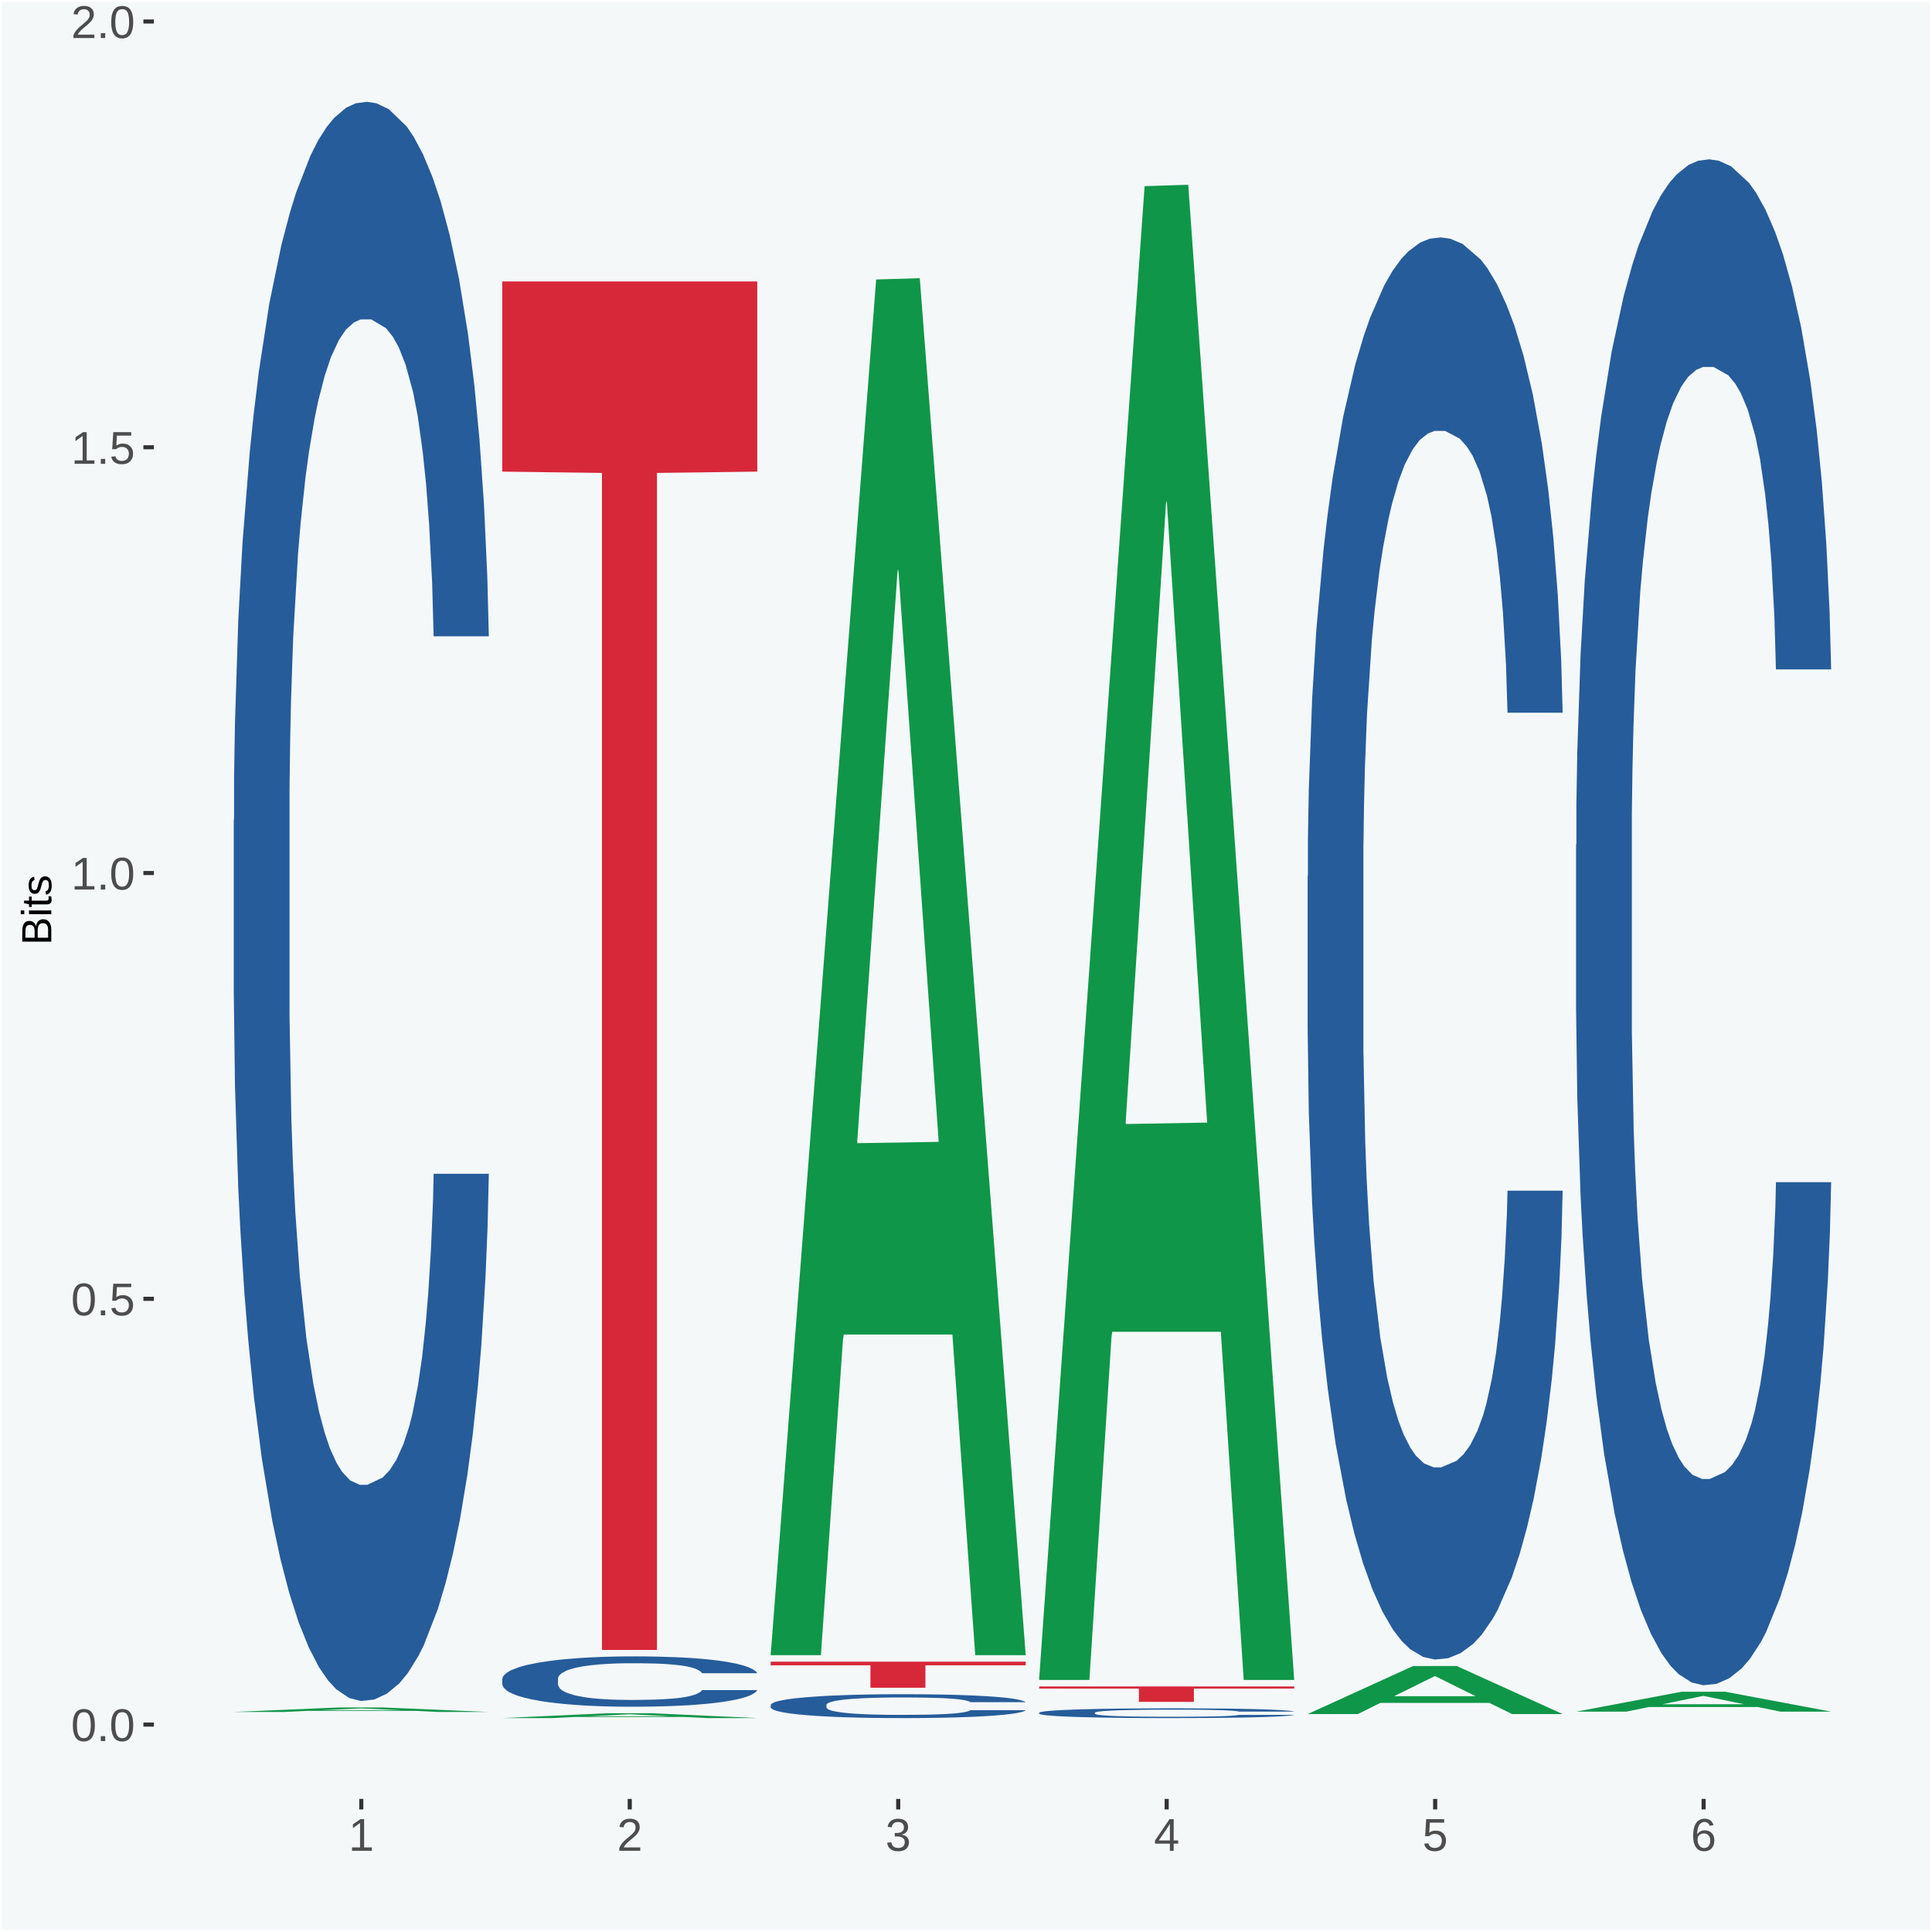<?xml version="1.0" encoding="UTF-8"?>
<svg xmlns="http://www.w3.org/2000/svg" xmlns:xlink="http://www.w3.org/1999/xlink" width="504pt" height="504pt" viewBox="0 0 504 504" version="1.1">
<defs>
<g>
<symbol overflow="visible" id="glyph0-0">
<path style="stroke:none;" d="M 0.406 0 L 0.406 -8 L 3.594 -8 L 3.594 0 Z M 0.797 -0.406 L 3.188 -0.406 L 3.188 -7.594 L 0.797 -7.594 Z M 0.797 -0.406 "/>
</symbol>
<symbol overflow="visible" id="glyph0-1">
<path style="stroke:none;" d="M 6.203 -4.125 C 6.203 -3.332 6.125 -2.664 5.969 -2.125 C 5.82 -1.582 5.617 -1.145 5.359 -0.812 C 5.098 -0.477 4.789 -0.238 4.438 -0.094 C 4.094 0.051 3.723 0.125 3.328 0.125 C 2.922 0.125 2.539 0.051 2.188 -0.094 C 1.844 -0.238 1.539 -0.477 1.281 -0.812 C 1.031 -1.145 0.832 -1.582 0.688 -2.125 C 0.539 -2.664 0.469 -3.332 0.469 -4.125 C 0.469 -4.957 0.539 -5.645 0.688 -6.188 C 0.832 -6.738 1.035 -7.176 1.297 -7.5 C 1.555 -7.82 1.859 -8.047 2.203 -8.172 C 2.555 -8.305 2.941 -8.375 3.359 -8.375 C 3.754 -8.375 4.125 -8.305 4.469 -8.172 C 4.812 -8.047 5.113 -7.82 5.375 -7.5 C 5.633 -7.176 5.836 -6.738 5.984 -6.188 C 6.129 -5.645 6.203 -4.957 6.203 -4.125 Z M 5.141 -4.125 C 5.141 -4.781 5.098 -5.328 5.016 -5.766 C 4.941 -6.203 4.828 -6.551 4.672 -6.812 C 4.516 -7.07 4.328 -7.254 4.109 -7.359 C 3.891 -7.473 3.641 -7.531 3.359 -7.531 C 3.055 -7.531 2.789 -7.473 2.562 -7.359 C 2.344 -7.254 2.156 -7.07 2 -6.812 C 1.844 -6.551 1.723 -6.203 1.641 -5.766 C 1.566 -5.328 1.531 -4.781 1.531 -4.125 C 1.531 -3.5 1.57 -2.969 1.656 -2.531 C 1.738 -2.094 1.852 -1.742 2 -1.484 C 2.156 -1.223 2.344 -1.035 2.562 -0.922 C 2.789 -0.805 3.047 -0.75 3.328 -0.75 C 3.609 -0.75 3.859 -0.805 4.078 -0.922 C 4.305 -1.035 4.492 -1.223 4.641 -1.484 C 4.797 -1.742 4.914 -2.094 5 -2.531 C 5.094 -2.969 5.141 -3.5 5.141 -4.125 Z M 5.141 -4.125 "/>
</symbol>
<symbol overflow="visible" id="glyph0-2">
<path style="stroke:none;" d="M 1.094 0 L 1.094 -1.281 L 2.234 -1.281 L 2.234 0 Z M 1.094 0 "/>
</symbol>
<symbol overflow="visible" id="glyph0-3">
<path style="stroke:none;" d="M 6.172 -2.688 C 6.172 -2.27 6.109 -1.891 5.984 -1.547 C 5.859 -1.203 5.672 -0.906 5.422 -0.656 C 5.18 -0.414 4.879 -0.223 4.516 -0.078 C 4.148 0.055 3.723 0.125 3.234 0.125 C 2.805 0.125 2.43 0.07 2.109 -0.031 C 1.785 -0.133 1.508 -0.273 1.281 -0.453 C 1.062 -0.629 0.883 -0.836 0.75 -1.078 C 0.625 -1.316 0.535 -1.57 0.484 -1.844 L 1.547 -1.969 C 1.586 -1.812 1.645 -1.66 1.719 -1.516 C 1.801 -1.367 1.91 -1.238 2.047 -1.125 C 2.18 -1.008 2.348 -0.914 2.547 -0.844 C 2.742 -0.781 2.984 -0.75 3.266 -0.75 C 3.535 -0.75 3.781 -0.789 4 -0.875 C 4.227 -0.957 4.422 -1.078 4.578 -1.234 C 4.734 -1.398 4.852 -1.602 4.938 -1.844 C 5.031 -2.082 5.078 -2.359 5.078 -2.672 C 5.078 -2.922 5.035 -3.148 4.953 -3.359 C 4.867 -3.578 4.75 -3.766 4.594 -3.922 C 4.445 -4.078 4.258 -4.195 4.031 -4.281 C 3.812 -4.363 3.562 -4.406 3.281 -4.406 C 3.113 -4.406 2.953 -4.391 2.797 -4.359 C 2.648 -4.328 2.516 -4.285 2.391 -4.234 C 2.266 -4.18 2.148 -4.117 2.047 -4.047 C 1.941 -3.973 1.844 -3.895 1.75 -3.812 L 0.719 -3.812 L 1 -8.25 L 5.688 -8.25 L 5.688 -7.359 L 1.953 -7.359 L 1.797 -4.734 C 1.984 -4.879 2.219 -5.004 2.5 -5.109 C 2.781 -5.211 3.113 -5.266 3.5 -5.266 C 3.914 -5.266 4.285 -5.203 4.609 -5.078 C 4.941 -4.953 5.223 -4.773 5.453 -4.547 C 5.68 -4.316 5.859 -4.047 5.984 -3.734 C 6.109 -3.422 6.172 -3.07 6.172 -2.688 Z M 6.172 -2.688 "/>
</symbol>
<symbol overflow="visible" id="glyph0-4">
<path style="stroke:none;" d="M 0.922 0 L 0.922 -0.891 L 3.016 -0.891 L 3.016 -7.25 L 1.156 -5.922 L 1.156 -6.922 L 3.109 -8.25 L 4.078 -8.25 L 4.078 -0.891 L 6.094 -0.891 L 6.094 0 Z M 0.922 0 "/>
</symbol>
<symbol overflow="visible" id="glyph0-5">
<path style="stroke:none;" d="M 0.609 0 L 0.609 -0.75 C 0.805 -1.207 1.047 -1.609 1.328 -1.953 C 1.617 -2.305 1.922 -2.625 2.234 -2.906 C 2.555 -3.188 2.867 -3.445 3.172 -3.688 C 3.484 -3.938 3.766 -4.18 4.016 -4.422 C 4.266 -4.66 4.469 -4.91 4.625 -5.172 C 4.781 -5.441 4.859 -5.742 4.859 -6.078 C 4.859 -6.316 4.82 -6.523 4.75 -6.703 C 4.676 -6.879 4.57 -7.023 4.438 -7.141 C 4.312 -7.266 4.156 -7.359 3.969 -7.422 C 3.781 -7.484 3.578 -7.516 3.359 -7.516 C 3.141 -7.516 2.938 -7.484 2.75 -7.422 C 2.57 -7.367 2.41 -7.281 2.266 -7.156 C 2.117 -7.039 2 -6.895 1.906 -6.719 C 1.812 -6.551 1.754 -6.352 1.734 -6.125 L 0.656 -6.219 C 0.688 -6.508 0.766 -6.785 0.891 -7.047 C 1.023 -7.316 1.203 -7.551 1.422 -7.75 C 1.648 -7.945 1.922 -8.098 2.234 -8.203 C 2.555 -8.316 2.93 -8.375 3.359 -8.375 C 3.766 -8.375 4.125 -8.328 4.438 -8.234 C 4.758 -8.141 5.031 -7.992 5.25 -7.797 C 5.477 -7.609 5.648 -7.375 5.766 -7.094 C 5.879 -6.812 5.938 -6.488 5.938 -6.125 C 5.938 -5.844 5.883 -5.578 5.781 -5.328 C 5.688 -5.078 5.555 -4.836 5.391 -4.609 C 5.223 -4.379 5.031 -4.16 4.812 -3.953 C 4.594 -3.742 4.363 -3.535 4.125 -3.328 C 3.895 -3.129 3.656 -2.93 3.406 -2.734 C 3.164 -2.535 2.938 -2.336 2.719 -2.141 C 2.508 -1.941 2.32 -1.738 2.156 -1.531 C 1.988 -1.332 1.859 -1.117 1.766 -0.891 L 6.078 -0.891 L 6.078 0 Z M 0.609 0 "/>
</symbol>
<symbol overflow="visible" id="glyph0-6">
<path style="stroke:none;" d="M 6.141 -2.281 C 6.141 -1.906 6.078 -1.566 5.953 -1.266 C 5.836 -0.973 5.66 -0.723 5.422 -0.516 C 5.18 -0.305 4.883 -0.145 4.531 -0.031 C 4.188 0.07 3.789 0.125 3.344 0.125 C 2.832 0.125 2.398 0.062 2.047 -0.062 C 1.703 -0.195 1.414 -0.367 1.188 -0.578 C 0.957 -0.785 0.785 -1.02 0.672 -1.281 C 0.566 -1.551 0.492 -1.832 0.453 -2.125 L 1.547 -2.219 C 1.578 -2 1.633 -1.801 1.719 -1.625 C 1.801 -1.445 1.914 -1.289 2.062 -1.156 C 2.207 -1.031 2.383 -0.93 2.594 -0.859 C 2.801 -0.785 3.051 -0.75 3.344 -0.75 C 3.875 -0.75 4.289 -0.879 4.594 -1.141 C 4.895 -1.41 5.047 -1.801 5.047 -2.312 C 5.047 -2.613 4.977 -2.859 4.844 -3.047 C 4.707 -3.234 4.539 -3.379 4.344 -3.484 C 4.145 -3.586 3.926 -3.656 3.688 -3.688 C 3.445 -3.727 3.227 -3.75 3.031 -3.75 L 2.438 -3.75 L 2.438 -4.656 L 3.016 -4.656 C 3.211 -4.656 3.414 -4.676 3.625 -4.719 C 3.844 -4.758 4.039 -4.832 4.219 -4.938 C 4.395 -5.051 4.539 -5.195 4.656 -5.375 C 4.77 -5.562 4.828 -5.797 4.828 -6.078 C 4.828 -6.523 4.695 -6.875 4.438 -7.125 C 4.188 -7.383 3.801 -7.516 3.281 -7.516 C 2.82 -7.516 2.445 -7.395 2.156 -7.156 C 1.875 -6.914 1.707 -6.578 1.656 -6.141 L 0.594 -6.234 C 0.633 -6.598 0.734 -6.91 0.891 -7.172 C 1.047 -7.441 1.242 -7.664 1.484 -7.844 C 1.734 -8.02 2.008 -8.148 2.312 -8.234 C 2.625 -8.328 2.953 -8.375 3.297 -8.375 C 3.754 -8.375 4.148 -8.316 4.484 -8.203 C 4.816 -8.086 5.086 -7.93 5.297 -7.734 C 5.516 -7.535 5.672 -7.301 5.766 -7.031 C 5.867 -6.77 5.922 -6.488 5.922 -6.188 C 5.922 -5.945 5.883 -5.723 5.812 -5.516 C 5.75 -5.305 5.645 -5.113 5.5 -4.938 C 5.363 -4.77 5.188 -4.625 4.969 -4.5 C 4.75 -4.383 4.488 -4.297 4.188 -4.234 L 4.188 -4.219 C 4.52 -4.176 4.805 -4.098 5.047 -3.984 C 5.297 -3.867 5.5 -3.723 5.656 -3.547 C 5.82 -3.379 5.941 -3.188 6.016 -2.969 C 6.098 -2.75 6.141 -2.52 6.141 -2.281 Z M 6.141 -2.281 "/>
</symbol>
<symbol overflow="visible" id="glyph0-7">
<path style="stroke:none;" d="M 5.156 -1.875 L 5.156 0 L 4.172 0 L 4.172 -1.875 L 0.281 -1.875 L 0.281 -2.688 L 4.062 -8.25 L 5.156 -8.25 L 5.156 -2.703 L 6.328 -2.703 L 6.328 -1.875 Z M 4.172 -7.062 C 4.16 -7.039 4.141 -7.004 4.109 -6.953 C 4.078 -6.898 4.039 -6.836 4 -6.766 C 3.957 -6.691 3.914 -6.617 3.875 -6.547 C 3.844 -6.473 3.812 -6.414 3.781 -6.375 L 1.656 -3.25 C 1.633 -3.219 1.602 -3.176 1.562 -3.125 C 1.531 -3.07 1.492 -3.02 1.453 -2.969 C 1.422 -2.914 1.383 -2.863 1.344 -2.812 C 1.301 -2.77 1.27 -2.734 1.25 -2.703 L 4.172 -2.703 Z M 4.172 -7.062 "/>
</symbol>
<symbol overflow="visible" id="glyph0-8">
<path style="stroke:none;" d="M 6.141 -2.703 C 6.141 -2.285 6.082 -1.906 5.969 -1.562 C 5.852 -1.219 5.68 -0.922 5.453 -0.672 C 5.234 -0.422 4.957 -0.223 4.625 -0.078 C 4.289 0.055 3.91 0.125 3.484 0.125 C 3.004 0.125 2.582 0.031 2.219 -0.156 C 1.863 -0.344 1.566 -0.609 1.328 -0.953 C 1.086 -1.297 0.906 -1.719 0.781 -2.219 C 0.664 -2.727 0.609 -3.301 0.609 -3.938 C 0.609 -4.676 0.676 -5.32 0.812 -5.875 C 0.945 -6.426 1.141 -6.883 1.391 -7.25 C 1.648 -7.625 1.961 -7.906 2.328 -8.094 C 2.691 -8.281 3.102 -8.375 3.562 -8.375 C 3.844 -8.375 4.102 -8.344 4.344 -8.281 C 4.594 -8.227 4.816 -8.133 5.016 -8 C 5.223 -7.875 5.398 -7.703 5.547 -7.484 C 5.703 -7.273 5.828 -7.016 5.922 -6.703 L 4.906 -6.516 C 4.801 -6.867 4.629 -7.125 4.391 -7.281 C 4.148 -7.445 3.867 -7.531 3.547 -7.531 C 3.266 -7.531 3.004 -7.457 2.766 -7.312 C 2.535 -7.176 2.336 -6.973 2.172 -6.703 C 2.004 -6.43 1.875 -6.086 1.781 -5.672 C 1.695 -5.266 1.656 -4.789 1.656 -4.25 C 1.852 -4.602 2.125 -4.875 2.469 -5.062 C 2.812 -5.25 3.207 -5.344 3.656 -5.344 C 4.031 -5.344 4.367 -5.281 4.672 -5.156 C 4.984 -5.031 5.25 -4.852 5.469 -4.625 C 5.688 -4.406 5.852 -4.129 5.969 -3.797 C 6.082 -3.473 6.141 -3.109 6.141 -2.703 Z M 5.078 -2.656 C 5.078 -2.938 5.039 -3.191 4.969 -3.422 C 4.895 -3.66 4.785 -3.859 4.641 -4.016 C 4.504 -4.18 4.332 -4.305 4.125 -4.391 C 3.926 -4.484 3.688 -4.531 3.406 -4.531 C 3.219 -4.531 3.023 -4.5 2.828 -4.438 C 2.629 -4.383 2.453 -4.289 2.297 -4.156 C 2.141 -4.031 2.008 -3.863 1.906 -3.656 C 1.812 -3.457 1.766 -3.207 1.766 -2.906 C 1.766 -2.602 1.801 -2.316 1.875 -2.047 C 1.957 -1.785 2.07 -1.555 2.219 -1.359 C 2.363 -1.172 2.539 -1.02 2.75 -0.906 C 2.957 -0.789 3.191 -0.734 3.453 -0.734 C 3.703 -0.734 3.926 -0.773 4.125 -0.859 C 4.332 -0.953 4.504 -1.082 4.641 -1.25 C 4.785 -1.414 4.895 -1.613 4.969 -1.844 C 5.039 -2.082 5.078 -2.352 5.078 -2.656 Z M 5.078 -2.656 "/>
</symbol>
<symbol overflow="visible" id="glyph1-0">
<path style="stroke:none;" d="M 0 -0.359 L -7.328 -0.359 L -7.328 -3.281 L 0 -3.281 Z M -0.359 -0.734 L -0.359 -2.922 L -6.969 -2.922 L -6.969 -0.734 Z M -0.359 -0.734 "/>
</symbol>
<symbol overflow="visible" id="glyph1-1">
<path style="stroke:none;" d="M -2.125 -6.75 C -1.75 -6.75 -1.426 -6.676 -1.156 -6.531 C -0.883 -6.383 -0.66 -6.18 -0.484 -5.922 C -0.316 -5.672 -0.191 -5.375 -0.109 -5.031 C -0.035 -4.695 0 -4.344 0 -3.969 L 0 -0.906 L -7.562 -0.906 L -7.562 -3.656 C -7.562 -4.07 -7.523 -4.441 -7.453 -4.766 C -7.391 -5.098 -7.281 -5.379 -7.125 -5.609 C -6.977 -5.836 -6.789 -6.008 -6.562 -6.125 C -6.332 -6.25 -6.055 -6.312 -5.734 -6.312 C -5.523 -6.312 -5.328 -6.281 -5.141 -6.219 C -4.953 -6.164 -4.781 -6.078 -4.625 -5.953 C -4.477 -5.836 -4.348 -5.688 -4.234 -5.5 C -4.129 -5.32 -4.047 -5.113 -3.984 -4.875 C -3.953 -5.176 -3.883 -5.441 -3.781 -5.672 C -3.676 -5.91 -3.539 -6.109 -3.375 -6.266 C -3.219 -6.43 -3.031 -6.551 -2.812 -6.625 C -2.602 -6.707 -2.375 -6.75 -2.125 -6.75 Z M -5.609 -5.281 C -6.016 -5.281 -6.305 -5.141 -6.484 -4.859 C -6.66 -4.586 -6.75 -4.188 -6.75 -3.656 L -6.75 -1.922 L -4.344 -1.922 L -4.344 -3.656 C -4.344 -3.957 -4.375 -4.211 -4.438 -4.422 C -4.5 -4.629 -4.582 -4.797 -4.688 -4.922 C -4.801 -5.047 -4.93 -5.133 -5.078 -5.188 C -5.234 -5.25 -5.41 -5.281 -5.609 -5.281 Z M -2.219 -5.719 C -2.457 -5.719 -2.66 -5.672 -2.828 -5.578 C -2.992 -5.492 -3.129 -5.367 -3.234 -5.203 C -3.348 -5.047 -3.426 -4.848 -3.469 -4.609 C -3.52 -4.379 -3.547 -4.125 -3.547 -3.844 L -3.547 -1.922 L -0.828 -1.922 L -0.828 -3.922 C -0.828 -4.18 -0.848 -4.422 -0.891 -4.641 C -0.93 -4.859 -1.004 -5.047 -1.109 -5.203 C -1.211 -5.367 -1.352 -5.492 -1.531 -5.578 C -1.719 -5.672 -1.945 -5.719 -2.219 -5.719 Z M -2.219 -5.719 "/>
</symbol>
<symbol overflow="visible" id="glyph1-2">
<path style="stroke:none;" d="M -7.047 -0.734 L -7.969 -0.734 L -7.969 -1.703 L -7.047 -1.703 Z M 0 -0.734 L -5.812 -0.734 L -5.812 -1.703 L 0 -1.703 Z M 0 -0.734 "/>
</symbol>
<symbol overflow="visible" id="glyph1-3">
<path style="stroke:none;" d="M -0.047 -2.969 C -0.004 -2.82 0.023 -2.672 0.047 -2.516 C 0.078 -2.367 0.094 -2.195 0.094 -2 C 0.094 -1.227 -0.348 -0.844 -1.234 -0.844 L -5.109 -0.844 L -5.109 -0.172 L -5.812 -0.172 L -5.812 -0.875 L -7.109 -1.156 L -7.109 -1.812 L -5.812 -1.812 L -5.812 -2.875 L -5.109 -2.875 L -5.109 -1.812 L -1.438 -1.812 C -1.156 -1.812 -0.957 -1.852 -0.844 -1.938 C -0.738 -2.031 -0.688 -2.191 -0.688 -2.422 C -0.688 -2.516 -0.691 -2.602 -0.703 -2.688 C -0.711 -2.77 -0.727 -2.863 -0.75 -2.969 Z M -0.047 -2.969 "/>
</symbol>
<symbol overflow="visible" id="glyph1-4">
<path style="stroke:none;" d="M -1.609 -5.109 C -1.336 -5.109 -1.094 -5.051 -0.875 -4.938 C -0.664 -4.832 -0.488 -4.68 -0.344 -4.484 C -0.195 -4.285 -0.082 -4.039 0 -3.75 C 0.07 -3.457 0.109 -3.125 0.109 -2.75 C 0.109 -2.406 0.082 -2.098 0.031 -1.828 C -0.02 -1.555 -0.102 -1.316 -0.219 -1.109 C -0.332 -0.91 -0.484 -0.742 -0.672 -0.609 C -0.859 -0.473 -1.086 -0.375 -1.359 -0.312 L -1.531 -1.156 C -1.219 -1.238 -0.988 -1.41 -0.844 -1.672 C -0.695 -1.93 -0.625 -2.289 -0.625 -2.75 C -0.625 -2.957 -0.641 -3.145 -0.672 -3.312 C -0.703 -3.488 -0.75 -3.641 -0.812 -3.766 C -0.883 -3.891 -0.977 -3.984 -1.094 -4.047 C -1.207 -4.117 -1.352 -4.156 -1.531 -4.156 C -1.707 -4.156 -1.848 -4.113 -1.953 -4.031 C -2.066 -3.957 -2.16 -3.844 -2.234 -3.688 C -2.316 -3.539 -2.383 -3.363 -2.438 -3.156 C -2.5 -2.945 -2.562 -2.719 -2.625 -2.469 C -2.688 -2.238 -2.754 -2.008 -2.828 -1.781 C -2.898 -1.551 -3 -1.344 -3.125 -1.156 C -3.25 -0.969 -3.398 -0.816 -3.578 -0.703 C -3.766 -0.586 -4 -0.531 -4.281 -0.531 C -4.812 -0.531 -5.211 -0.719 -5.484 -1.094 C -5.766 -1.477 -5.906 -2.031 -5.906 -2.75 C -5.906 -3.395 -5.789 -3.906 -5.562 -4.281 C -5.332 -4.656 -4.973 -4.895 -4.484 -5 L -4.375 -4.125 C -4.52 -4.094 -4.645 -4.035 -4.75 -3.953 C -4.852 -3.867 -4.938 -3.766 -5 -3.641 C -5.062 -3.516 -5.102 -3.375 -5.125 -3.219 C -5.156 -3.07 -5.172 -2.914 -5.172 -2.75 C -5.172 -2.312 -5.102 -1.988 -4.969 -1.781 C -4.844 -1.582 -4.645 -1.484 -4.375 -1.484 C -4.219 -1.484 -4.086 -1.52 -3.984 -1.594 C -3.879 -1.664 -3.789 -1.77 -3.719 -1.906 C -3.656 -2.051 -3.598 -2.219 -3.547 -2.406 C -3.492 -2.602 -3.438 -2.816 -3.375 -3.047 C -3.332 -3.203 -3.289 -3.359 -3.25 -3.516 C -3.207 -3.68 -3.156 -3.836 -3.094 -3.984 C -3.031 -4.141 -2.957 -4.285 -2.875 -4.422 C -2.789 -4.555 -2.688 -4.672 -2.562 -4.766 C -2.445 -4.867 -2.312 -4.953 -2.156 -5.016 C -2 -5.078 -1.816 -5.109 -1.609 -5.109 Z M -1.609 -5.109 "/>
</symbol>
</g>
<clipPath id="clip1">
  <path d="M 40.148 5.48 L 498.52 5.48 L 498.52 469.281 L 40.148 469.281 Z M 40.148 5.48 "/>
</clipPath>
</defs>
<g id="surface1">
<rect x="0" y="0" width="504" height="504" style="fill:rgb(96.078%,97.255%,97.647%);fill-opacity:1;stroke:none;"/>
<path style="fill:none;stroke-width:1.07;stroke-linecap:round;stroke-linejoin:round;stroke:rgb(100%,100%,100%);stroke-opacity:1;stroke-miterlimit:10;" d="M 0 0 L 504 0 L 504 504 L 0 504 Z M 0 0 " transform="matrix(1,0,0,-1,0,504)"/>
<g clip-path="url(#clip1)" clip-rule="nonzero">
<path style=" stroke:none;fill-rule:nonzero;fill:rgb(96.078%,97.255%,97.647%);fill-opacity:1;" d="M 40.148 469.281 L 498.52 469.281 L 498.52 5.48 L 40.148 5.48 Z M 40.148 469.281 "/>
</g>
<path style=" stroke:none;fill-rule:nonzero;fill:rgb(6.274%,58.824%,28.235%);fill-opacity:1;" d="M 60.98 446.59 L 61.051 446.59 L 88.488 445.422 L 99.871 445.422 L 127.52 446.602 L 114.352 446.602 L 108.379 446.32 L 80.051 446.32 L 79.852 446.328 L 74.078 446.602 L 60.98 446.602 L 60.98 446.59 L 83.621 446.16 L 104.809 446.16 L 94.32 445.672 L 94.039 445.672 L 83.551 446.16 L 83.621 446.16 Z M 60.98 446.59 "/>
<path style=" stroke:none;fill-rule:nonzero;fill:rgb(14.51%,36.078%,60.001%);fill-opacity:1;" d="M 60.98 214 L 61.059 213.621 L 61.059 202.949 L 61.301 188.48 L 62.16 161.809 L 63.262 141.621 L 65.148 118 L 66.172 108.09 L 67.512 97.039 L 70.262 79.141 L 73.41 63.898 L 75.609 55.52 L 77.262 50.18 L 80.961 40.66 L 83.078 36.469 L 85.281 33.039 L 87.172 30.75 L 90.32 28.078 L 92.828 26.941 L 95.738 26.559 L 98.18 26.941 L 101.41 28.469 L 106.129 33.039 L 107.93 35.699 L 110.371 40.281 L 112.891 46.371 L 114.93 52.469 L 117.289 61.23 L 119.73 72.66 L 122.09 87.141 L 123.738 100.469 L 125.078 114.57 L 126.262 131.711 L 127.121 150.379 L 127.52 166 L 113.121 166 L 112.73 151.898 L 111.941 136.66 L 111.16 126.379 L 110.289 118 L 108.961 108.469 L 107.781 102.379 L 105.809 95.141 L 104 90.559 L 102.512 87.898 L 100.699 85.609 L 96.852 83.328 L 94.09 83.328 L 92.359 84.09 L 90.238 85.988 L 88.43 88.66 L 86.309 93.23 L 84.66 98.18 L 83 104.66 L 82.059 109.23 L 80.641 117.609 L 79.699 124.469 L 78.441 136.281 L 77.73 144.66 L 76.48 166.379 L 75.93 182.379 L 75.691 193.43 L 75.531 205.621 L 75.531 265.051 L 76 291.719 L 76.398 303.148 L 77.031 316.102 L 78.211 332.871 L 79.941 349.25 L 81.75 361.059 L 83.238 368.301 L 84.66 373.629 L 86.07 377.82 L 87.801 381.629 L 89.219 383.922 L 91.34 386.199 L 93.859 387.34 L 95.82 387.34 L 99.828 385.441 L 101.641 383.539 L 103.371 380.871 L 105.262 376.68 L 106.75 372.109 L 107.621 368.68 L 109.031 361.441 L 110.141 353.82 L 111.078 345.059 L 111.711 337.441 L 112.422 326.012 L 112.969 313.051 L 113.121 306.199 L 127.52 306.199 L 127.199 319.91 L 126.648 333.25 L 125.551 351.148 L 124.68 361.441 L 123.352 374.012 L 121.93 384.68 L 119.969 396.488 L 118.16 405.25 L 116.27 412.871 L 114.23 419.73 L 110.531 429.25 L 109.191 431.922 L 106.359 436.488 L 104.16 439.16 L 100.93 441.82 L 97.629 443.352 L 94.172 443.73 L 91.102 442.969 L 87.719 440.68 L 85.602 438.398 L 83.238 434.969 L 80.488 429.629 L 77.891 423.16 L 75.449 415.539 L 73.172 406.77 L 71.051 396.871 L 68.301 380.488 L 66.25 364.488 L 64.762 349.629 L 63.738 337.059 L 62.711 321.059 L 62.16 310.012 L 61.301 283.34 L 60.98 258.578 Z M 60.98 214 "/>
<path style=" stroke:none;fill-rule:nonzero;fill:rgb(6.274%,58.824%,28.235%);fill-opacity:1;" d="M 131.02 448.191 L 131.09 448.191 L 158.52 446.93 L 169.91 446.93 L 197.551 448.191 L 184.379 448.191 L 178.41 447.898 L 149.879 447.898 L 144.121 448.191 L 131.02 448.191 L 153.648 447.719 L 174.852 447.719 L 164.352 447.199 L 164.219 447.191 L 164.078 447.199 L 153.578 447.719 L 153.648 447.719 Z M 131.02 448.191 "/>
<path style=" stroke:none;fill-rule:nonzero;fill:rgb(14.51%,36.078%,60.001%);fill-opacity:1;" d="M 131.02 438 L 131.102 437.988 L 131.102 437.648 L 131.328 437.199 L 132.199 436.359 L 133.301 435.719 L 135.191 434.98 L 136.211 434.672 L 137.551 434.32 L 140.301 433.762 L 143.441 433.281 L 145.648 433.012 L 147.301 432.84 L 150.988 432.551 L 153.121 432.41 L 155.32 432.309 L 157.211 432.23 L 160.352 432.148 L 162.871 432.109 L 165.781 432.102 L 168.219 432.109 L 171.441 432.16 L 176.16 432.309 L 177.969 432.391 L 180.41 432.531 L 182.922 432.719 L 184.969 432.922 L 187.328 433.191 L 189.762 433.551 L 192.121 434.012 L 193.77 434.43 L 195.109 434.871 L 196.289 435.41 L 197.16 436 L 197.551 436.488 L 183.16 436.488 L 182.762 436.051 L 181.98 435.57 L 181.191 435.238 L 180.328 434.98 L 178.988 434.68 L 177.809 434.488 L 175.84 434.262 L 174.039 434.121 L 172.539 434.031 L 170.73 433.961 L 166.879 433.891 L 164.129 433.891 L 162.398 433.91 L 160.27 433.969 L 158.461 434.059 L 156.34 434.199 L 154.691 434.359 L 153.039 434.559 L 152.09 434.699 L 150.68 434.969 L 149.73 435.18 L 148.48 435.551 L 147.77 435.82 L 146.512 436.5 L 145.961 437.012 L 145.719 437.352 L 145.57 437.738 L 145.57 439.609 L 146.039 440.449 L 146.43 440.809 L 147.059 441.211 L 148.238 441.738 L 149.969 442.262 L 151.781 442.629 L 153.27 442.859 L 154.691 443.031 L 156.102 443.16 L 157.84 443.281 L 159.25 443.352 L 161.371 443.422 L 163.891 443.461 L 165.859 443.461 L 169.871 443.398 L 171.68 443.34 L 173.41 443.25 L 175.289 443.121 L 176.789 442.98 L 177.648 442.871 L 179.07 442.641 L 180.172 442.398 L 181.109 442.129 L 181.738 441.891 L 182.449 441.531 L 183 441.121 L 183.16 440.898 L 197.551 440.898 L 197.238 441.328 L 196.68 441.75 L 195.578 442.32 L 194.719 442.641 L 193.379 443.039 L 191.969 443.371 L 190 443.738 L 188.191 444.02 L 186.301 444.262 L 184.262 444.48 L 180.559 444.781 L 179.23 444.859 L 176.391 445 L 174.191 445.09 L 170.969 445.172 L 167.672 445.219 L 164.211 445.23 L 161.141 445.211 L 157.762 445.141 L 155.629 445.059 L 153.27 444.961 L 150.52 444.789 L 147.93 444.578 L 145.488 444.34 L 143.211 444.07 L 141.078 443.762 L 138.328 443.238 L 136.289 442.738 L 134.789 442.27 L 133.77 441.871 L 132.75 441.371 L 132.199 441.02 L 131.328 440.18 L 131.02 439.398 Z M 131.02 438 "/>
<path style=" stroke:none;fill-rule:nonzero;fill:rgb(83.922%,15.686%,22.353%);fill-opacity:1;" d="M 131.02 73.422 L 197.551 73.422 L 197.551 123.031 L 171.379 123.371 L 171.379 430.41 L 157.031 430.41 L 157.031 123.371 L 131.02 123.031 Z M 131.02 73.422 "/>
<path style=" stroke:none;fill-rule:nonzero;fill:rgb(6.274%,58.824%,28.235%);fill-opacity:1;" d="M 201.051 431.121 L 201.121 430.781 L 228.559 72.91 L 239.941 72.57 L 267.578 431.789 L 254.41 431.789 L 248.449 348.141 L 220.121 348.141 L 219.91 349.488 L 214.148 431.789 L 201.051 431.789 L 201.051 431.121 L 223.691 298.219 L 244.879 297.879 L 234.391 149.141 L 234.25 148.461 L 234.109 149.469 L 223.621 297.879 L 223.691 298.219 Z M 201.051 431.121 "/>
<path style=" stroke:none;fill-rule:nonzero;fill:rgb(14.51%,36.078%,60.001%);fill-opacity:1;" d="M 201.051 444.77 L 201.129 444.762 L 201.129 444.602 L 201.371 444.391 L 202.23 443.988 L 203.328 443.691 L 205.219 443.328 L 206.238 443.191 L 207.578 443.02 L 210.328 442.762 L 213.48 442.531 L 215.68 442.398 L 217.328 442.32 L 221.031 442.18 L 223.148 442.121 L 225.352 442.07 L 227.238 442.031 L 230.391 441.988 L 232.898 441.98 L 235.809 441.969 L 238.25 441.98 L 241.469 442 L 246.191 442.07 L 248 442.109 L 250.441 442.18 L 252.961 442.27 L 255 442.359 L 257.359 442.488 L 259.801 442.66 L 262.16 442.871 L 263.809 443.07 L 265.148 443.281 L 266.328 443.539 L 267.191 443.82 L 267.578 444.051 L 253.191 444.051 L 252.801 443.84 L 252.012 443.609 L 251.23 443.461 L 250.359 443.328 L 249.02 443.191 L 247.84 443.102 L 245.879 442.988 L 244.07 442.93 L 242.578 442.891 L 240.77 442.852 L 236.91 442.82 L 234.16 442.82 L 232.43 442.828 L 230.309 442.859 L 228.5 442.898 L 226.371 442.969 L 224.719 443.039 L 223.07 443.141 L 222.129 443.199 L 220.711 443.328 L 219.77 443.43 L 218.512 443.609 L 217.801 443.73 L 216.539 444.059 L 215.988 444.301 L 215.762 444.461 L 215.602 444.641 L 215.602 445.531 L 216.07 445.93 L 216.469 446.102 L 217.09 446.289 L 218.27 446.539 L 220 446.781 L 221.809 446.961 L 223.309 447.07 L 224.719 447.148 L 226.141 447.211 L 227.871 447.27 L 229.281 447.301 L 231.41 447.34 L 233.922 447.352 L 235.891 447.352 L 239.898 447.32 L 241.711 447.301 L 243.441 447.262 L 245.328 447.191 L 246.82 447.129 L 247.691 447.07 L 249.102 446.969 L 250.199 446.852 L 251.148 446.719 L 251.781 446.609 L 252.48 446.441 L 253.031 446.238 L 253.191 446.141 L 267.578 446.141 L 267.27 446.352 L 266.719 446.551 L 265.621 446.809 L 264.75 446.969 L 263.422 447.148 L 262 447.309 L 260.031 447.488 L 258.23 447.621 L 256.34 447.73 L 254.289 447.84 L 250.602 447.98 L 249.262 448.02 L 246.43 448.09 L 244.23 448.129 L 241 448.172 L 237.699 448.191 L 234.238 448.191 L 231.172 448.18 L 227.789 448.148 L 225.672 448.109 L 223.309 448.059 L 220.559 447.98 L 217.961 447.891 L 215.52 447.77 L 213.238 447.641 L 211.121 447.488 L 208.371 447.25 L 206.32 447.012 L 204.828 446.789 L 203.801 446.602 L 202.781 446.359 L 202.23 446.199 L 201.371 445.801 L 201.051 445.43 Z M 201.051 444.77 "/>
<path style=" stroke:none;fill-rule:nonzero;fill:rgb(83.922%,15.686%,22.353%);fill-opacity:1;" d="M 201.051 433.48 L 267.578 433.48 L 267.578 434.43 L 241.41 434.43 L 241.41 440.281 L 227.07 440.281 L 227.07 434.43 L 201.051 434.43 Z M 201.051 433.48 "/>
<path style=" stroke:none;fill-rule:nonzero;fill:rgb(6.274%,58.824%,28.235%);fill-opacity:1;" d="M 271.09 437.52 L 271.148 437.148 L 298.59 48.559 L 309.98 48.199 L 337.621 438.25 L 324.449 438.25 L 318.48 347.422 L 290.148 347.422 L 289.949 348.891 L 284.191 438.25 L 271.09 438.25 L 271.09 437.52 L 293.719 293.219 L 314.91 292.852 L 304.422 131.328 L 304.281 130.602 L 304.148 131.699 L 293.648 292.852 L 293.719 293.219 Z M 271.09 437.52 "/>
<path style=" stroke:none;fill-rule:nonzero;fill:rgb(14.51%,36.078%,60.001%);fill-opacity:1;" d="M 271.09 446.789 L 271.16 446.789 L 271.16 446.73 L 271.398 446.641 L 272.27 446.48 L 273.371 446.352 L 275.25 446.211 L 276.281 446.148 L 277.609 446.078 L 280.371 445.969 L 283.512 445.879 L 285.711 445.828 L 287.359 445.789 L 291.059 445.738 L 293.18 445.711 L 295.391 445.691 L 297.27 445.68 L 300.422 445.66 L 302.941 445.648 L 308.281 445.648 L 311.512 445.66 L 316.23 445.691 L 318.039 445.711 L 320.469 445.73 L 322.988 445.77 L 325.031 445.809 L 327.391 445.859 L 329.828 445.93 L 332.191 446.02 L 333.84 446.102 L 335.18 446.191 L 336.359 446.289 L 337.219 446.41 L 337.621 446.5 L 323.23 446.5 L 322.828 446.41 L 322.051 446.32 L 321.262 446.262 L 320.391 446.211 L 319.059 446.148 L 317.879 446.109 L 315.91 446.07 L 314.102 446.039 L 312.609 446.02 L 310.801 446.012 L 306.949 446 L 302.461 446 L 300.34 446.012 L 298.531 446.031 L 296.41 446.059 L 294.762 446.09 L 293.109 446.129 L 292.16 446.148 L 290.75 446.211 L 289.801 446.25 L 288.539 446.32 L 287.84 446.371 L 286.578 446.5 L 286.031 446.602 L 285.789 446.672 L 285.629 446.738 L 285.629 447.102 L 286.109 447.27 L 286.5 447.34 L 287.129 447.422 L 288.309 447.52 L 290.039 447.621 L 291.852 447.691 L 293.34 447.73 L 294.762 447.77 L 296.172 447.789 L 297.898 447.82 L 299.32 447.828 L 301.441 447.84 L 303.961 447.852 L 305.922 447.852 L 309.941 447.84 L 311.738 447.828 L 313.469 447.809 L 315.359 447.781 L 316.859 447.762 L 317.719 447.738 L 319.141 447.691 L 320.238 447.648 L 321.18 447.59 L 321.809 447.551 L 322.52 447.48 L 323.07 447.398 L 323.23 447.359 L 337.621 447.359 L 337.301 447.441 L 336.75 447.52 L 335.648 447.629 L 334.789 447.691 L 333.449 447.77 L 332.031 447.828 L 330.07 447.91 L 328.262 447.961 L 326.371 448.012 L 324.328 448.051 L 320.629 448.109 L 319.289 448.121 L 316.461 448.148 L 314.262 448.172 L 311.039 448.18 L 307.73 448.191 L 301.211 448.191 L 297.82 448.18 L 295.699 448.16 L 293.34 448.141 L 290.59 448.109 L 287.988 448.07 L 285.559 448.02 L 283.281 447.969 L 281.148 447.91 L 278.398 447.809 L 276.352 447.711 L 274.859 447.621 L 273.84 447.539 L 272.82 447.449 L 272.27 447.379 L 271.398 447.219 L 271.09 447.07 Z M 271.09 446.789 "/>
<path style=" stroke:none;fill-rule:nonzero;fill:rgb(83.922%,15.686%,22.353%);fill-opacity:1;" d="M 271.09 439.941 L 337.621 439.941 L 337.621 440.5 L 311.449 440.512 L 311.449 443.961 L 297.102 443.961 L 297.102 440.512 L 271.09 440.5 Z M 271.09 439.941 "/>
<path style=" stroke:none;fill-rule:nonzero;fill:rgb(6.274%,58.824%,28.235%);fill-opacity:1;" d="M 341.121 447.129 L 341.191 447.121 L 368.621 434.621 L 380.012 434.609 L 407.648 447.148 L 394.48 447.148 L 388.512 444.23 L 360.191 444.23 L 359.98 444.281 L 354.219 447.148 L 341.121 447.148 L 341.121 447.129 L 363.75 442.488 L 384.949 442.48 L 374.449 437.281 L 374.32 437.262 L 374.18 437.301 L 363.691 442.48 L 363.75 442.488 Z M 341.121 447.129 "/>
<path style=" stroke:none;fill-rule:nonzero;fill:rgb(14.51%,36.078%,60.001%);fill-opacity:1;" d="M 341.121 228.621 L 341.199 228.281 L 341.199 218.801 L 341.43 205.922 L 342.301 182.211 L 343.398 164.25 L 345.289 143.238 L 346.309 134.43 L 347.648 124.609 L 350.398 108.691 L 353.539 95.129 L 355.75 87.68 L 357.398 82.941 L 361.09 74.469 L 363.219 70.738 L 365.422 67.691 L 367.309 65.66 L 370.449 63.289 L 372.969 62.27 L 375.879 61.93 L 378.32 62.27 L 381.539 63.629 L 386.262 67.691 L 388.07 70.059 L 390.512 74.129 L 393.02 79.551 L 395.07 84.969 L 397.43 92.762 L 399.871 102.93 L 402.23 115.801 L 403.879 127.66 L 405.211 140.191 L 406.391 155.441 L 407.262 172.039 L 407.648 185.93 L 393.262 185.93 L 392.871 173.398 L 392.078 159.84 L 391.289 150.699 L 390.43 143.238 L 389.09 134.77 L 387.91 129.352 L 385.949 122.922 L 384.141 118.852 L 382.641 116.48 L 380.828 114.449 L 376.98 112.41 L 374.23 112.41 L 372.5 113.09 L 370.371 114.781 L 368.57 117.16 L 366.441 121.219 L 364.789 125.629 L 363.141 131.391 L 362.199 135.449 L 360.781 142.898 L 359.84 149 L 358.578 159.512 L 357.871 166.961 L 356.609 186.27 L 356.059 200.5 L 355.828 210.328 L 355.672 221.172 L 355.672 274.02 L 356.141 297.738 L 356.531 307.898 L 357.16 319.422 L 358.34 334.328 L 360.07 348.898 L 361.879 359.398 L 363.379 365.84 L 364.789 370.578 L 366.211 374.309 L 367.941 377.691 L 369.352 379.73 L 371.48 381.762 L 373.988 382.781 L 375.961 382.781 L 379.969 381.078 L 381.781 379.391 L 383.512 377.02 L 385.398 373.289 L 386.891 369.219 L 387.75 366.172 L 389.172 359.738 L 390.27 352.961 L 391.219 345.172 L 391.84 338.391 L 392.551 328.23 L 393.102 316.711 L 393.262 310.609 L 407.648 310.609 L 407.34 322.809 L 406.789 334.672 L 405.691 350.59 L 404.82 359.738 L 403.48 370.922 L 402.07 380.398 L 400.102 390.91 L 398.289 398.699 L 396.41 405.469 L 394.359 411.57 L 390.66 420.039 L 389.328 422.41 L 386.5 426.48 L 384.289 428.852 L 381.07 431.219 L 377.77 432.578 L 374.309 432.922 L 371.238 432.238 L 367.859 430.211 L 365.73 428.172 L 363.379 425.129 L 360.621 420.379 L 358.031 414.621 L 355.59 407.852 L 353.309 400.051 L 351.191 391.25 L 348.43 376.68 L 346.391 362.449 L 344.891 349.23 L 343.871 338.051 L 342.852 323.82 L 342.301 314 L 341.43 290.281 L 341.121 268.262 Z M 341.121 228.621 "/>
<path style=" stroke:none;fill-rule:nonzero;fill:rgb(6.274%,58.824%,28.235%);fill-opacity:1;" d="M 411.148 446.512 L 411.219 446.512 L 438.66 441.328 L 450.039 441.32 L 477.691 446.52 L 464.52 446.52 L 458.551 445.309 L 430.219 445.309 L 430.02 445.328 L 424.25 446.52 L 411.148 446.52 L 411.148 446.512 L 433.789 444.59 L 454.98 444.578 L 444.488 442.43 L 444.352 442.422 L 444.211 442.43 L 433.719 444.578 L 433.789 444.59 Z M 411.148 446.512 "/>
<path style=" stroke:none;fill-rule:nonzero;fill:rgb(14.51%,36.078%,60.001%);fill-opacity:1;" d="M 411.148 220.422 L 411.23 220.059 L 411.23 209.879 L 411.469 196.059 L 412.328 170.621 L 413.43 151.352 L 415.32 128.809 L 416.34 119.359 L 417.68 108.82 L 420.43 91.73 L 423.578 77.191 L 425.781 69.191 L 427.43 64.102 L 431.129 55.02 L 433.25 51.02 L 435.449 47.738 L 437.34 45.559 L 440.488 43.02 L 443 41.93 L 445.91 41.559 L 448.352 41.93 L 451.578 43.379 L 456.289 47.738 L 458.102 50.289 L 460.539 54.648 L 463.059 60.469 L 465.102 66.281 L 467.461 74.648 L 469.898 85.551 L 472.262 99.371 L 473.91 112.09 L 475.25 125.539 L 476.43 141.898 L 477.289 159.711 L 477.691 174.621 L 463.289 174.621 L 462.898 161.172 L 462.109 146.621 L 461.328 136.809 L 460.461 128.809 L 459.129 119.719 L 457.949 113.91 L 455.98 107 L 454.172 102.641 L 452.68 100.09 L 450.871 97.91 L 447.012 95.73 L 444.262 95.73 L 442.531 96.461 L 440.41 98.281 L 438.602 100.82 L 436.48 105.18 L 434.82 109.91 L 433.172 116.09 L 432.23 120.449 L 430.809 128.449 L 429.871 134.988 L 428.609 146.262 L 427.898 154.262 L 426.648 174.98 L 426.102 190.25 L 425.859 200.789 L 425.699 212.422 L 425.699 269.129 L 426.172 294.578 L 426.57 305.488 L 427.199 317.852 L 428.379 333.84 L 430.109 349.469 L 431.922 360.738 L 433.41 367.648 L 434.82 372.738 L 436.238 376.738 L 437.969 380.371 L 439.391 382.551 L 441.512 384.73 L 444.031 385.828 L 445.988 385.828 L 450 384.012 L 451.809 382.191 L 453.539 379.648 L 455.43 375.648 L 456.922 371.281 L 457.789 368.012 L 459.199 361.109 L 460.309 353.828 L 461.25 345.469 L 461.879 338.199 L 462.59 327.301 L 463.141 314.941 L 463.289 308.391 L 477.691 308.391 L 477.371 321.48 L 476.82 334.199 L 475.719 351.289 L 474.852 361.109 L 473.52 373.102 L 472.102 383.281 L 470.141 394.551 L 468.328 402.91 L 466.441 410.18 L 464.391 416.719 L 460.699 425.809 L 459.359 428.359 L 456.531 432.719 L 454.328 435.262 L 451.102 437.809 L 447.801 439.262 L 444.34 439.629 L 441.27 438.898 L 437.891 436.719 L 435.77 434.539 L 433.41 431.27 L 430.66 426.18 L 428.059 420 L 425.621 412.73 L 423.34 404.359 L 421.219 394.91 L 418.469 379.281 L 416.422 364.012 L 414.93 349.84 L 413.91 337.84 L 412.879 322.57 L 412.328 312.031 L 411.469 286.578 L 411.148 262.949 Z M 411.148 220.422 "/>
<g style="fill:rgb(30.196%,30.196%,30.196%);fill-opacity:1;">
  <use xlink:href="#glyph0-1" x="18.54" y="454.19"/>
  <use xlink:href="#glyph0-2" x="25.212" y="454.19"/>
  <use xlink:href="#glyph0-1" x="28.548" y="454.19"/>
</g>
<g style="fill:rgb(30.196%,30.196%,30.196%);fill-opacity:1;">
  <use xlink:href="#glyph0-1" x="18.54" y="343.13"/>
  <use xlink:href="#glyph0-2" x="25.212" y="343.13"/>
  <use xlink:href="#glyph0-3" x="28.548" y="343.13"/>
</g>
<g style="fill:rgb(30.196%,30.196%,30.196%);fill-opacity:1;">
  <use xlink:href="#glyph0-4" x="18.54" y="232.06"/>
  <use xlink:href="#glyph0-2" x="25.212" y="232.06"/>
  <use xlink:href="#glyph0-1" x="28.548" y="232.06"/>
</g>
<g style="fill:rgb(30.196%,30.196%,30.196%);fill-opacity:1;">
  <use xlink:href="#glyph0-4" x="18.54" y="120.99"/>
  <use xlink:href="#glyph0-2" x="25.212" y="120.99"/>
  <use xlink:href="#glyph0-3" x="28.548" y="120.99"/>
</g>
<g style="fill:rgb(30.196%,30.196%,30.196%);fill-opacity:1;">
  <use xlink:href="#glyph0-5" x="18.54" y="9.92"/>
  <use xlink:href="#glyph0-2" x="25.212" y="9.92"/>
  <use xlink:href="#glyph0-1" x="28.548" y="9.92"/>
</g>
<path style="fill:none;stroke-width:1.07;stroke-linecap:butt;stroke-linejoin:round;stroke:rgb(20%,20%,20%);stroke-opacity:1;stroke-miterlimit:10;" d="M 37.41 54.109 L 40.148 54.109 " transform="matrix(1,0,0,-1,0,504)"/>
<path style="fill:none;stroke-width:1.07;stroke-linecap:butt;stroke-linejoin:round;stroke:rgb(20%,20%,20%);stroke-opacity:1;stroke-miterlimit:10;" d="M 37.41 165.18 L 40.148 165.18 " transform="matrix(1,0,0,-1,0,504)"/>
<path style="fill:none;stroke-width:1.07;stroke-linecap:butt;stroke-linejoin:round;stroke:rgb(20%,20%,20%);stroke-opacity:1;stroke-miterlimit:10;" d="M 37.41 276.25 L 40.148 276.25 " transform="matrix(1,0,0,-1,0,504)"/>
<path style="fill:none;stroke-width:1.07;stroke-linecap:butt;stroke-linejoin:round;stroke:rgb(20%,20%,20%);stroke-opacity:1;stroke-miterlimit:10;" d="M 37.41 387.32 L 40.148 387.32 " transform="matrix(1,0,0,-1,0,504)"/>
<path style="fill:none;stroke-width:1.07;stroke-linecap:butt;stroke-linejoin:round;stroke:rgb(20%,20%,20%);stroke-opacity:1;stroke-miterlimit:10;" d="M 37.41 498.391 L 40.148 498.391 " transform="matrix(1,0,0,-1,0,504)"/>
<path style="fill:none;stroke-width:1.07;stroke-linecap:butt;stroke-linejoin:round;stroke:rgb(20%,20%,20%);stroke-opacity:1;stroke-miterlimit:10;" d="M 94.25 31.98 L 94.25 34.719 " transform="matrix(1,0,0,-1,0,504)"/>
<path style="fill:none;stroke-width:1.07;stroke-linecap:butt;stroke-linejoin:round;stroke:rgb(20%,20%,20%);stroke-opacity:1;stroke-miterlimit:10;" d="M 164.281 31.98 L 164.281 34.719 " transform="matrix(1,0,0,-1,0,504)"/>
<path style="fill:none;stroke-width:1.07;stroke-linecap:butt;stroke-linejoin:round;stroke:rgb(20%,20%,20%);stroke-opacity:1;stroke-miterlimit:10;" d="M 234.32 31.98 L 234.32 34.719 " transform="matrix(1,0,0,-1,0,504)"/>
<path style="fill:none;stroke-width:1.07;stroke-linecap:butt;stroke-linejoin:round;stroke:rgb(20%,20%,20%);stroke-opacity:1;stroke-miterlimit:10;" d="M 304.352 31.98 L 304.352 34.719 " transform="matrix(1,0,0,-1,0,504)"/>
<path style="fill:none;stroke-width:1.07;stroke-linecap:butt;stroke-linejoin:round;stroke:rgb(20%,20%,20%);stroke-opacity:1;stroke-miterlimit:10;" d="M 374.391 31.98 L 374.391 34.719 " transform="matrix(1,0,0,-1,0,504)"/>
<path style="fill:none;stroke-width:1.07;stroke-linecap:butt;stroke-linejoin:round;stroke:rgb(20%,20%,20%);stroke-opacity:1;stroke-miterlimit:10;" d="M 444.422 31.98 L 444.422 34.719 " transform="matrix(1,0,0,-1,0,504)"/>
<g style="fill:rgb(30.196%,30.196%,30.196%);fill-opacity:1;">
  <use xlink:href="#glyph0-4" x="90.91" y="482.82"/>
</g>
<g style="fill:rgb(30.196%,30.196%,30.196%);fill-opacity:1;">
  <use xlink:href="#glyph0-5" x="160.95" y="482.82"/>
</g>
<g style="fill:rgb(30.196%,30.196%,30.196%);fill-opacity:1;">
  <use xlink:href="#glyph0-6" x="230.98" y="482.82"/>
</g>
<g style="fill:rgb(30.196%,30.196%,30.196%);fill-opacity:1;">
  <use xlink:href="#glyph0-7" x="301.02" y="482.82"/>
</g>
<g style="fill:rgb(30.196%,30.196%,30.196%);fill-opacity:1;">
  <use xlink:href="#glyph0-3" x="371.05" y="482.82"/>
</g>
<g style="fill:rgb(30.196%,30.196%,30.196%);fill-opacity:1;">
  <use xlink:href="#glyph0-8" x="441.08" y="482.82"/>
</g>
<g style="fill:rgb(0%,0%,0%);fill-opacity:1;">
  <use xlink:href="#glyph1-1" x="13.38" y="246.55"/>
  <use xlink:href="#glyph1-2" x="13.38" y="239.213"/>
  <use xlink:href="#glyph1-3" x="13.38" y="236.771"/>
  <use xlink:href="#glyph1-4" x="13.38" y="233.713"/>
</g>
</g>
</svg>
